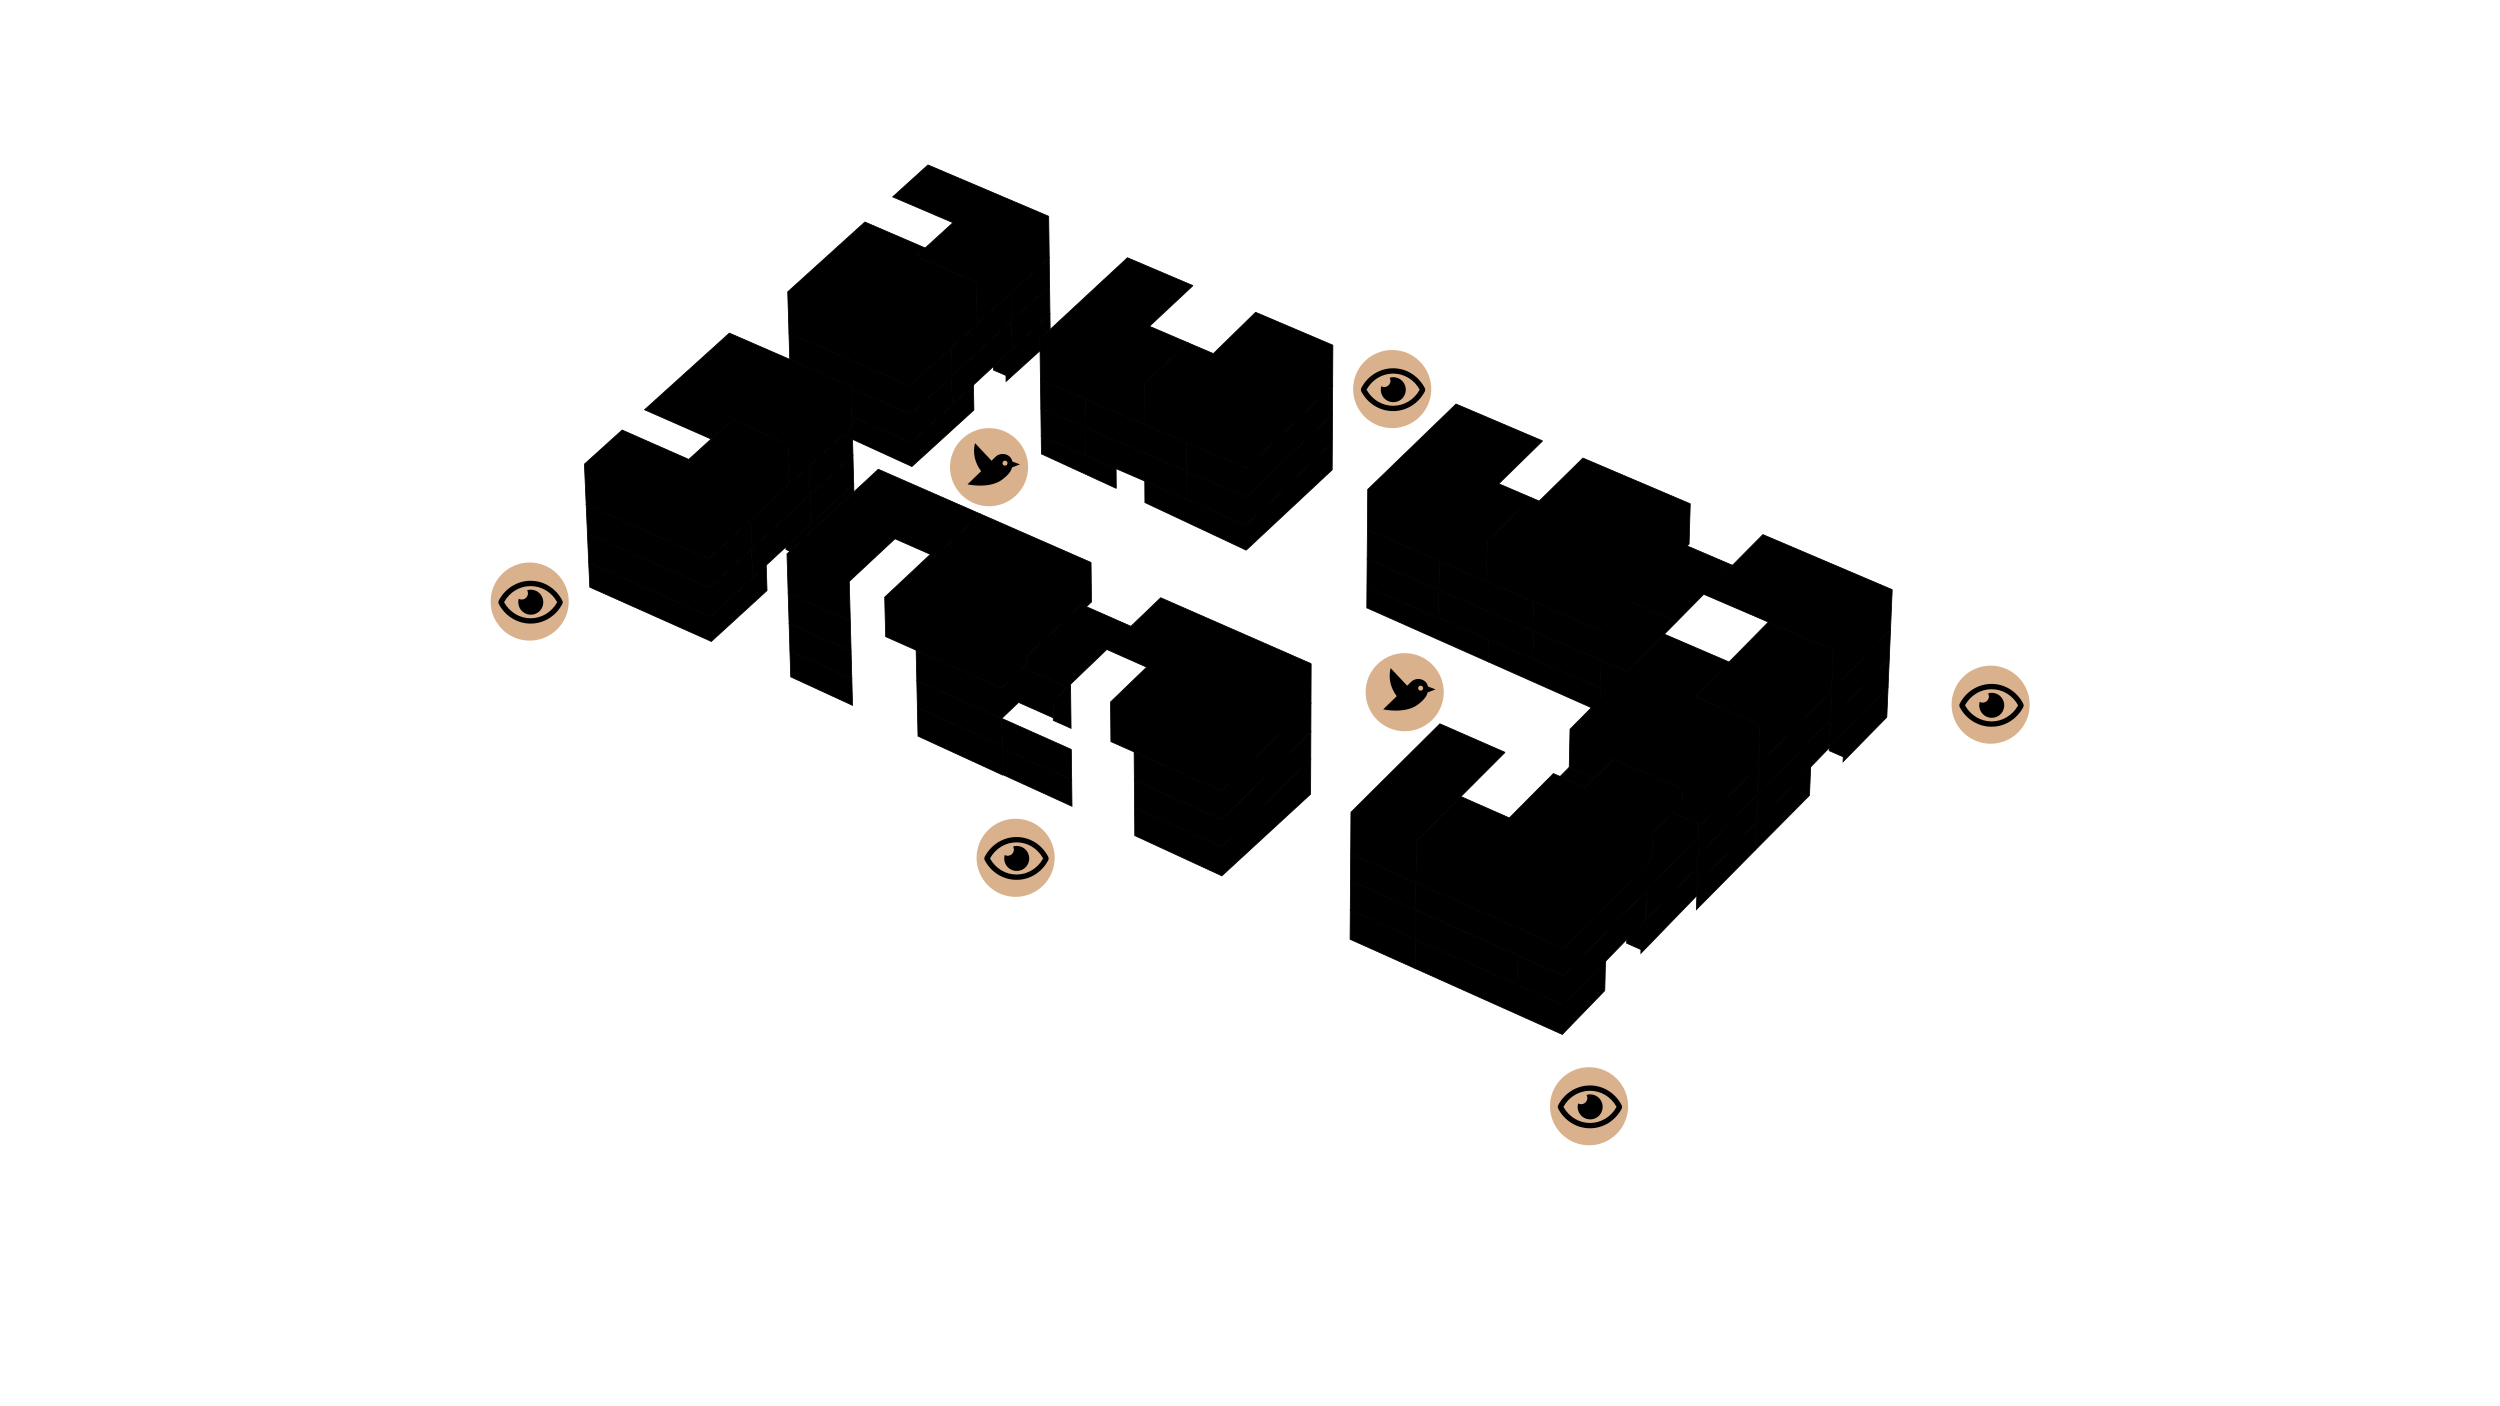 <svg viewBox="0, 0, 1600, 900" xmlns="http://www.w3.org/2000/svg" xmlns:xlink="http://www.w3.org/1999/xlink"
  version="1.1">
  <g id="c2bcc0c0-38fe-4987-8b64-18027572b455" data-name="551_1" data-visibility-best="false">
    <path d="M1028.848 442.455 L1024.128 447.21 L1024.3 440.479 L1028.848 442.455"
      style="stroke:#000000;stroke-width:0.5;"></path>
  </g>
  <g id="f92a0e9c-7167-460c-a50b-5b8a2618dfa7" data-name="551_2" data-visibility-best="false">
    <path
      d="M1207.56 459.018 L1179.546 487.554 L1179.68 484.379 L1170.654 480.471 L1170.73 478.59 L1208.38 439.775 L1207.56 459.018"
      style="stroke:#000000;stroke-width:0.5;"></path>
  </g>
  <g id="e70509c7-d075-47d3-bdd6-e02f86f0fd04" data-name="541_1" data-visibility-best="true">
    <path d="M1024.128 447.21 L1018.455 452.924 L952.563 423.63 L952.802 409.42 L1024.3 440.479 L1024.128 447.21"
      style="stroke:#000000;stroke-width:0.5;"></path>
  </g>
  <g id="b644ac97-6bde-479a-9ae2-954374f87095" data-name="551_3" data-visibility-best="false">
    <path d="M1158.08 509.035 L1123.55 543.879 L1124.18 526.584 L1158.83 490.857 L1158.08 509.035"
      style="stroke:#000000;stroke-width:0.5;"></path>
  </g>
  <g id="04446f01-82a3-4dea-b86d-76ee76dae67f" data-name="551_4" data-visibility-best="false">
    <path d="M1123.55 543.879 L1085.69 582.16 L1086.19 565.75 L1124.18 526.584 L1123.55 543.879"
      style="stroke:#000000;stroke-width:0.5;"></path>
  </g>
  <g id="da018e46-6372-443b-9961-8018e1a0af70" data-name="541_2" data-visibility-best="false">
    <path d="M874.853 375.557 L952.802 409.42 L952.563 423.63 L874.748 389.037 L874.853 375.557"
      style="stroke:#000000;stroke-width:0.5;"></path>
  </g>
  <g id="af79adc9-10d6-4f91-926e-652cad144384" data-name="531_1" data-visibility-best="false">
    <path
      d="M852.695 283.122 L852.6 300.683 L797.559 352.107 L732.751 321.651 L732.657 307.909 L797.556 336.077 L852.695 283.122"
      style="stroke:#000000;stroke-width:0.5;"></path>
  </g>
  <g id="9db97953-adde-460a-965e-7d51fad1fe46" data-name="531_2" data-visibility-best="false">
    <path d="M714.42 312.571 L666.529 290.53 L666.374 279.14 L714.311 299.946 L714.42 312.571"
      style="stroke:#000000;stroke-width:0.5;"></path>
  </g>
  <g id="13e05a1a-a423-4055-8319-40dfcbc4fe25" data-name="521_1" data-visibility-best="false">
    <path
      d="M672.096 210.841 L665.53 216.934 L665.632 224.431 L643.889 244.12 L643.829 240.313 L635.84 236.859 L635.801 234.537 L671.969 201.019 L672.096 210.841"
      style="stroke:#000000;stroke-width:0.5;"></path>
  </g>
  <g id="a80e34b1-40ce-4f08-9c29-9dd15cfb5b03" data-name="521_2" data-visibility-best="false">
    <path
      d="M623.303 262.428 L583.62 298.586 L539.46 278.362 L545.413 272.88 L545.25 266.607 L583.28 283.207 L623.016 246.385 L623.303 262.428"
      style="stroke:#000000;stroke-width:0.5;"></path>
  </g>
  <g id="35c5fcc9-fccd-41f6-94c8-fa972bbcb0b9" data-name="561_1" data-visibility-best="false">
    <path
      d="M1085.96 573.201 L1050.155 610.16 L1050.22 607.735 L1041.058 603.669 L1041.12 601.259 L1086.53 554.499 L1085.96 573.201"
      style="stroke:#000000;stroke-width:0.5;"></path>
  </g>
  <g id="d963c555-b794-4e38-912e-4804a4d02e86" data-name="561_2" data-visibility-best="true">
    <path
      d="M1027.06 633.985 L999.873 662.047 L905.58 619.777 L905.79 601.055 L1000.27 643.303 L1027.52 615.255 L1027.06 633.985"
      style="stroke:#000000;stroke-width:0.5;"></path>
  </g>
  <g id="06d5f452-5499-44c7-b293-39ffd6003f4f" data-name="561_3" data-visibility-best="false">
    <path d="M905.79 601.055 L905.58 619.777 L864.058 601.163 L864.186 582.452 L905.79 601.055"
      style="stroke:#000000;stroke-width:0.5;"></path>
  </g>
  <g id="9989f7e3-6dbb-4090-aa70-96676a1a7462" data-name="571_3" data-visibility-best="false">
    <path
      d="M838.788 508.262 L781.995 560.544 L726.259 534.802 L726.123 517.009 L781.961 541.964 L838.88 485.848 L838.788 508.262"
      style="stroke:#000000;stroke-width:0.5;"></path>
  </g>
  <g id="2cf13ea5-4bf8-4ff8-9eb7-9c84e4bcf685" data-name="571_1" data-visibility-best="false">
    <path d="M641.719 495.764 L641.446 479.165 L685.876 499.022 L686.078 516.033 L641.719 495.764"
      style="stroke:#000000;stroke-width:0.5;"></path>
  </g>
  <g id="6d506dcc-cb0d-4925-9174-c761fed2a8ee" data-name="511_1" data-visibility-best="false">
    <path d="M546.498 314.778 L505.501 352.756 L503.023 351.659 L502.974 350.058 L546.371 309.884 L546.498 314.778"
      style="stroke:#000000;stroke-width:0.5;"></path>
  </g>
  <g id="62d403ad-ae23-423d-af0d-331b389ecdac" data-name="581_3" data-visibility-best="true">
    <path d="M641.415 477.249 L641.724 496.06 L587.53 471.145 L587.13 452.994 L641.415 477.249"
      style="stroke:#000000;stroke-width:0.5;"></path>
  </g>
  <g id="5c2f1af1-2f98-4bda-aeff-d1e843b738c4" data-name="511_2" data-visibility-best="true">
    <path
      d="M454.707 394.74 L490.386 361.711 L490.902 377.935 L455.27 410.541 L377.449 375.808 L376.758 359.907 L454.707 394.74"
      style="stroke:#000000;stroke-width:0.5;"></path>
  </g>
  <g id="1bcd6947-d7ba-40f9-b02c-20caa4ffe2a1" data-name="581_1" data-visibility-best="false">
    <path d="M545.169 434.265 L545.622 451.444 L506.055 433.197 L505.549 416.562 L545.169 434.265"
      style="stroke:#000000;stroke-width:0.5;"></path>
  </g>
  <g id="fdf9aceb-7561-48f2-a9f5-2f80f29cc901" data-name="552_8" data-visibility-best="false">
    <path d="M1124.18 526.584 L1086.19 565.75 L1086.74 547.801 L1124.82 508.625 L1124.18 526.584"
      style="stroke:#000000;stroke-width:0.5;"></path>
  </g>
  <g id="10aba5b3-2de2-414c-a844-7a4775263f03" data-name="552_6" data-visibility-best="false">
    <path d="M1208.38 439.775 L1170.73 478.59 L1171.45 460.662 L1209.14 421.905 L1208.38 439.775"
      style="stroke:#000000;stroke-width:0.5;"></path>
  </g>
  <g id="0e6e18c8-4ad9-4844-9ea6-da6ec022d615" data-name="552_7" data-visibility-best="false">
    <path
      d="M1170.73 478.59 L1158.83 490.857 L1124.18 526.584 L1124.82 508.625 L1159.57 472.888 L1171.45 460.662 L1170.73 478.59"
      style="stroke:#000000;stroke-width:0.5;"></path>
  </g>
  <g id="0133a442-8163-4333-993e-f6ee91bbedca" data-name="552_5" data-visibility-best="false">
    <path d="M1041.382 429.831 L1028.848 442.455 L1024.3 440.479 L1024.74 422.618 L1041.382 429.831"
      style="stroke:#000000;stroke-width:0.5;"></path>
  </g>
  <g id="2051eca7-1915-476f-ba21-390f12f7f119" data-name="542_4" data-visibility-best="true">
    <path d="M981.362 403.821 L981.014 421.676 L920.695 395.472 L920.924 377.631 L981.362 403.821"
      style="stroke:#000000;stroke-width:0.5;"></path>
  </g>
  <g id="a74d565c-925b-4ce5-8ce2-f7a281dc077c" data-name="542_3" data-visibility-best="false">
    <path d="M1024.74 422.618 L1024.3 440.479 L981.014 421.676 L981.362 403.821 L1024.74 422.618"
      style="stroke:#000000;stroke-width:0.5;"></path>
  </g>
  <g id="75074f59-2164-43ba-9732-6b88eab9a9e0" data-name="542_5" data-visibility-best="false">
    <path d="M920.924 377.631 L920.695 395.472 L874.853 375.557 L874.992 357.726 L920.924 377.631"
      style="stroke:#000000;stroke-width:0.5;"></path>
  </g>
  <g id="ea11c944-2559-4ac9-bd5b-4fbc1606d068" data-name="532_4" data-visibility-best="true">
    <path d="M694.895 291.519 L694.704 273.591 L759.232 301.529 L759.306 319.476 L694.895 291.519"
      style="stroke:#000000;stroke-width:0.5;"></path>
  </g>
  <g id="79c9aa4d-b3d5-48c7-825e-c1a41a6f33a2" data-name="532_3" data-visibility-best="false">
    <path
      d="M852.695 283.122 L797.556 336.077 L759.306 319.476 L759.232 301.529 L797.553 318.12 L852.793 265.201 L852.695 283.122"
      style="stroke:#000000;stroke-width:0.5;"></path>
  </g>
  <g id="f82758a3-ba28-4173-b9ba-56b37bef12ab" data-name="532_5" data-visibility-best="false">
    <path d="M694.895 291.519 L666.374 279.14 L666.131 261.221 L694.704 273.591 L694.895 291.519"
      style="stroke:#000000;stroke-width:0.5;"></path>
  </g>
  <g id="1bf2e2b7-1e8d-4da7-b239-cb37ae322210" data-name="522_5" data-visibility-best="false">
    <path
      d="M609.418 258.986 L583.28 283.207 L545.25 266.607 L544.781 248.521 L582.881 265.109 L609.068 240.905 L609.418 258.986"
      style="stroke:#000000;stroke-width:0.5;"></path>
  </g>
  <g id="c5b9511f-972e-41f6-8052-46ffade465e9" data-name="522_3" data-visibility-best="false">
    <path d="M671.969 201.019 L647.753 223.461 L647.475 205.405 L671.737 182.981 L671.969 201.019"
      style="stroke:#000000;stroke-width:0.5;"></path>
  </g>
  <g id="2103ab0e-75d1-4574-a824-d8ab2de8c731" data-name="522_4" data-visibility-best="true">
    <path d="M647.753 223.461 L609.418 258.986 L609.068 240.905 L647.475 205.405 L647.753 223.461"
      style="stroke:#000000;stroke-width:0.5;"></path>
  </g>
  <g id="1531e440-e794-4b4d-aeb6-519acf87278e" data-name="562_4" data-visibility-best="false">
    <path d="M1086.53 554.499 L1053.31 588.707 L1053.82 569.982 L1087.1 535.796 L1086.53 554.499"
      style="stroke:#000000;stroke-width:0.5;"></path>
  </g>
  <g id="76d92949-d3dd-4b85-a583-e0f021b4aa08" data-name="562_5" data-visibility-best="true">
    <path
      d="M1053.24 588.781 L1000.27 643.303 L970.851 630.147 L971.191 611.395 L1000.67 624.544 L1053.75 570.047 L1053.24 588.781"
      style="stroke:#000000;stroke-width:0.5;"></path>
  </g>
  <g id="d27ab8f0-d12b-4c79-8136-07bdc89369d1" data-name="562_6" data-visibility-best="true">
    <path d="M971.191 611.395 L970.851 630.147 L905.79 601.055 L906 582.319 L971.191 611.395"
      style="stroke:#000000;stroke-width:0.5;"></path>
  </g>
  <g id="bcb9b99d-38fc-49aa-bb38-eababe286190" data-name="562_7" data-visibility-best="false">
    <path d="M906.001 582.257 L905.79 601.055 L864.186 582.452 L864.314 563.664 L906.001 582.257"
      style="stroke:#000000;stroke-width:0.5;"></path>
  </g>
  <g id="08722399-b1b1-488a-bf0a-eb46d6deb204" data-name="572_6" data-visibility-best="true">
    <path
      d="M838.88 485.848 L781.961 541.964 L726.123 517.009 L725.988 499.442 L781.929 524.384 L838.952 468.298 L838.88 485.848"
      style="stroke:#000000;stroke-width:0.5;"></path>
  </g>
  <g id="f7999418-2d98-4446-b133-5e69531966ef" data-name="572_4" data-visibility-best="true">
    <path d="M685.647 479.644 L685.876 499.022 L641.446 479.165 L641.128 459.799 L685.647 479.644"
      style="stroke:#000000;stroke-width:0.5;"></path>
  </g>
  <g id="afab47b5-7d70-4210-9730-441b04b279a9" data-name="512_4" data-visibility-best="false">
    <path d="M519.026 335.198 L481.625 369.821 L481.019 351.313 L518.494 316.714 L519.026 335.198"
      style="stroke:#000000;stroke-width:0.5;"></path>
  </g>
  <g id="e8bad4e0-85a7-4644-8707-931964b18cce" data-name="512_3" data-visibility-best="false">
    <path d="M546.371 309.884 L519.026 335.198 L518.494 316.714 L545.893 291.417 L546.371 309.884"
      style="stroke:#000000;stroke-width:0.5;"></path>
  </g>
  <g id="207136ac-cf52-4ede-aad2-19c6ee78a6b6" data-name="512_5" data-visibility-best="true">
    <path
      d="M454.048 376.215 L481.019 351.313 L481.625 369.821 L454.707 394.74 L376.758 359.907 L375.953 341.405 L454.048 376.215"
      style="stroke:#000000;stroke-width:0.5;"></path>
  </g>
  <g id="2372b525-24a5-465e-8021-d826f38937bd" data-name="582_4" data-visibility-best="false">
    <path d="M505.548 416.543 L505.019 399.129 L544.709 416.821 L545.168 434.245 L505.548 416.543"
      style="stroke:#000000;stroke-width:0.5;"></path>
  </g>
  <g id="80ee55fe-306d-4ee2-937f-cbedc7a9ee1c" data-name="582_6" data-visibility-best="true">
    <path d="M641.128 459.799 L641.415 477.249 L587.13 452.994 L586.745 435.558 L641.128 459.799"
      style="stroke:#000000;stroke-width:0.5;"></path>
  </g>
  <g id="1bb0fd33-d2b4-4eda-a811-507f69259f2d" data-name="543_6" data-visibility-best="true">
    <path
      d="M1025.21 403.928 L1043.76 385.389 L1072.997 397.989 L1072.69 398.301 L1065.19 405.858 L1041.382 429.831 L981.362 403.821 L981.731 385.138 L1025.21 403.928"
      style="stroke:#000000;stroke-width:0.5;"></path>
  </g>
  <g id="185308ef-5948-41e8-9482-5f8ff5c4f5bc" data-name="553_11" data-visibility-best="false">
    <path d="M1124.82 508.625 L1086.74 547.801 L1087.31 529.024 L1125.5 489.837 L1124.82 508.625"
      style="stroke:#000000;stroke-width:0.5;"></path>
  </g>
  <g id="114e0d33-cf8c-4ee4-a314-ea48618dcb5a" data-name="553_10" data-visibility-best="false">
    <path
      d="M1171.45 460.662 L1159.57 472.888 L1124.82 508.625 L1125.5 489.837 L1160.39 454.037 L1172.21 441.904 L1171.45 460.662"
      style="stroke:#000000;stroke-width:0.5;"></path>
  </g>
  <g id="6eda0bb2-e63e-4be5-82b4-cc9dbfdfa64a" data-name="553_9" data-visibility-best="false">
    <path d="M1209.14 421.905 L1171.45 460.662 L1172.21 441.904 L1209.93 403.206 L1209.14 421.905"
      style="stroke:#000000;stroke-width:0.5;"></path>
  </g>
  <g id="59e3fbc8-b98a-44d5-b6da-8f1979fb0555" data-name="543_7" data-visibility-best="true">
    <path d="M981.731 385.138 L981.362 403.821 L920.924 377.631 L921.167 358.963 L981.731 385.138"
      style="stroke:#000000;stroke-width:0.5;"></path>
  </g>
  <g id="e2430eca-5b4f-4cce-9fb7-3d6f99ce24ff" data-name="543_8" data-visibility-best="false">
    <path d="M875.137 339.07 L921.167 358.963 L920.924 377.631 L874.992 357.726 L875.137 339.07"
      style="stroke:#000000;stroke-width:0.5;"></path>
  </g>
  <g id="28d967e9-011b-4947-903b-5b2712791b9a" data-name="533_6" data-visibility-best="false">
    <path
      d="M852.793 265.201 L797.553 318.12 L759.232 301.529 L759.157 283.205 L797.549 299.784 L852.893 246.903 L852.793 265.201"
      style="stroke:#000000;stroke-width:0.5;"></path>
  </g>
  <g id="6bc48eca-0e95-458e-92dd-346c11939616" data-name="533_8" data-visibility-best="false">
    <path d="M694.492 255.281 L694.687 273.584 L666.131 261.221 L665.883 242.926 L694.492 255.281"
      style="stroke:#000000;stroke-width:0.5;"></path>
  </g>
  <g id="a88b3edb-890c-4686-a26a-fb14090b343a" data-name="533_7" data-visibility-best="true">
    <path d="M694.492 255.28 L759.157 283.205 L759.232 301.529 L694.687 273.584 L694.492 255.28"
      style="stroke:#000000;stroke-width:0.5;"></path>
  </g>
  <g id="49536256-5c24-4793-bfdf-77aa917e880d" data-name="523_8" data-visibility-best="false">
    <path
      d="M582.48 246.944 L608.717 222.757 L609.068 240.905 L582.881 265.109 L544.781 248.521 L544.745 247.123 L505.43 230.008 L504.931 213.265 L582.48 246.944"
      style="stroke:#000000;stroke-width:0.5;"></path>
  </g>
  <g id="6f88b13d-694a-4929-9bc1-10eda89e56e8" data-name="523_7" data-visibility-best="false">
    <path d="M647.475 205.405 L609.068 240.905 L608.717 222.757 L647.197 187.284 L647.475 205.405"
      style="stroke:#000000;stroke-width:0.5;"></path>
  </g>
  <g id="bffcc815-bf23-404a-a637-3132ab2dfc1e" data-name="523_6" data-visibility-best="false">
    <path d="M671.737 182.981 L647.475 205.405 L647.197 187.284 L671.503 164.876 L671.737 182.981"
      style="stroke:#000000;stroke-width:0.5;"></path>
  </g>
  <g id="4560a4eb-751d-4a3a-b5b2-5c3c06e26983" data-name="563_9" data-visibility-best="false">
    <path d="M906.196 564.908 L906.001 582.257 L864.314 563.664 L864.432 546.34 L906.196 564.908"
      style="stroke:#000000;stroke-width:0.5;"></path>
  </g>
  <g id="e163eee0-9740-4609-97a6-6bd458fba1ac" data-name="563_8" data-visibility-best="true">
    <path
      d="M1087.29 527.404 L1087.04 535.808 L1000.67 624.482 L906.001 582.257 L906.196 564.908 L971.508 593.962 L1001.04 607.096 L1057.21 549.574 L1057.657 533.081 L1070.433 520.022 L1087.29 527.404"
      style="stroke:#000000;stroke-width:0.5;"></path>
    <path d="M1020.372 498.098 L1014.539 504.001 L998.457 496.953 L1004.3 491.059 L1020.372 498.098"
      style="stroke:#000000;stroke-width:0.5;"></path>
  </g>
  <g id="c64f2598-bb5b-485b-a213-9d26d318f0dc" data-name="573_8" data-visibility-best="true">
    <path
      d="M838.952 468.277 L781.929 524.363 L725.988 499.421 L725.849 481.252 L781.896 506.179 L839.027 450.127 L838.952 468.277"
      style="stroke:#000000;stroke-width:0.5;"></path>
  </g>
  <g id="3d7116a9-9600-4ec9-8f6f-78a5dc1aac0b" data-name="573_7" data-visibility-best="false">
    <path d="M685.187 440.825 L685.487 466.151 L674.097 461.083 L673.935 448.669 L683.082 439.892 L685.187 440.825"
      style="stroke:#000000;stroke-width:0.5;"></path>
  </g>
  <g id="ca05f658-5789-4d7c-8341-86c29d8ab7cb" data-name="513_8" data-visibility-best="true">
    <path
      d="M453.386 357.62 L480.431 332.717 L481.039 351.295 L454.048 376.215 L375.953 341.405 L375.145 322.833 L453.386 357.62"
      style="stroke:#000000;stroke-width:0.5;"></path>
  </g>
  <g id="1494a0a2-dfb2-45dc-a506-1874056cdcf5" data-name="513_7" data-visibility-best="false">
    <path d="M518.528 316.683 L481.039 351.295 L480.431 332.717 L517.994 298.128 L518.528 316.683"
      style="stroke:#000000;stroke-width:0.5;"></path>
  </g>
  <g id="e3fa709c-d45a-46f3-9a1c-3964482edf16" data-name="513_6" data-visibility-best="false">
    <path d="M545.628 281.187 L545.893 291.417 L518.528 316.683 L517.994 298.128 L539.46 278.362 L545.628 281.187"
      style="stroke:#000000;stroke-width:0.5;"></path>
  </g>
  <g id="a4474172-29d6-4ff1-986a-b10ae996accd" data-name="583_9" data-visibility-best="true">
    <path
      d="M640.808 440.356 L656.877 425.021 L656.926 428.294 L683.082 439.892 L673.935 448.669 L674.075 459.408 L651.862 449.527 L641.128 459.799 L586.745 435.558 L586.317 416.131 L640.808 440.356"
      style="stroke:#000000;stroke-width:0.5;"></path>
  </g>
  <g id="b73452ee-63e9-4aad-af8e-f1f901a1fb31" data-name="583_7" data-visibility-best="false">
    <path d="M544.197 397.406 L544.709 416.821 L505.019 399.129 L504.429 379.726 L544.197 397.406"
      style="stroke:#000000;stroke-width:0.5;"></path>
  </g>
  <g id="0007abe0-bee1-4f8a-9582-3060676564e9" data-name="544_9" data-visibility-best="false">
    <path
      d="M1043.76 385.389 L1025.21 403.928 L951.386 372.023 L951.801 346.232 L980.031 318.522 L985.068 320.686 L1013.05 293.158 L1081.76 322.42 L1081.01 348.159 L1079.775 349.391 L1108.757 361.791 L1090.38 380.336 L1072.997 397.989 L1043.76 385.389"
      style="stroke:#000000;stroke-width:0.5;"></path>
  </g>
  <g id="acbf6085-9aaf-4214-b53b-66fb144fb5ce" data-name="554_12" data-visibility-best="false">
    <path
      d="M1211.02 377.386 L1209.93 403.206 L1172.21 441.904 L1173.26 415.982 L1090.38 380.336 L1128.24 342.13 L1211.02 377.386"
      style="stroke:#000000;stroke-width:0.5;"></path>
  </g>
  <g id="fec1190e-28a9-4abe-b9f3-7d736e09e746" data-name="554_13" data-visibility-best="false">
    <path
      d="M1173.26 415.982 L1172.21 441.904 L1160.39 454.037 L1125.5 489.837 L1126.43 463.822 L1084.85 445.73 L1131.75 398.129 L1173.26 415.982"
      style="stroke:#000000;stroke-width:0.5;"></path>
  </g>
  <g id="93f0c40a-81fa-46a1-abaa-646d1f885385" data-name="544_10" data-visibility-best="false">
    <path
      d="M987.269 282.177 L959.233 309.606 L980.031 318.522 L951.801 346.232 L951.386 372.023 L875.137 339.07 L875.338 313.242 L931.848 258.574 L987.269 282.177"
      style="stroke:#000000;stroke-width:0.5;"></path>
  </g>
  <g id="babcdf31-7b43-4404-a62d-f02a0b013e6d" data-name="554_14" data-visibility-best="false">
    <path
      d="M1106.575 423.68 L1092.554 437.911 L1084.81 445.767 L1108.548 456.041 L1126.43 463.822 L1125.5 489.836 L1087.31 529.024 L1087.243 528.995 L1087.29 527.404 L1070.433 520.022 L1076.49 513.831 L1076.75 505.006 L1032.6 485.721 L1020.372 498.098 L1004.304 491.061 L1004.82 466.657 L1043.37 427.829 L1065.19 405.858 L1106.575 423.68"
      style="stroke:#000000;stroke-width:0.5;"></path>
  </g>
  <g id="8bb76662-9ac8-4dd9-a456-51627a6ad269" data-name="534_9" data-visibility-best="false">
    <path
      d="M853.034 220.907 L852.893 246.903 L797.549 299.784 L732.47 271.681 L732.293 245.66 L760.275 219.356 L776.549 226.321 L803.573 199.855 L853.034 220.907"
      style="stroke:#000000;stroke-width:0.5;"></path>
  </g>
  <g id="d2849add-619d-4c22-80f2-da9b8a6e672e" data-name="534_10" data-visibility-best="false">
    <path
      d="M763.497 182.797 L735.673 208.828 L760.275 219.356 L732.293 245.66 L732.47 271.68 L665.883 242.926 L665.53 216.934 L721.553 164.945 L763.497 182.797"
      style="stroke:#000000;stroke-width:0.5;"></path>
  </g>
  <g id="d5e9ca6a-2354-4938-b69f-4dc53ec5dc27" data-name="524_9" data-visibility-best="false">
    <path
      d="M671.162 138.426 L671.503 164.876 L625.384 207.392 L625.02 180.8 L586.236 164.063 L609.884 142.507 L571.277 126.015 L593.885 105.558 L671.162 138.426"
      style="stroke:#000000;stroke-width:0.5;"></path>
  </g>
  <g id="7d362b26-d244-4fbd-b4a2-356fac7089f3" data-name="524_10" data-visibility-best="false">
    <path
      d="M592.103 158.714 L586.235 164.064 L625.003 180.816 L625.368 207.407 L582.48 246.944 L504.931 213.265 L504.139 186.761 L553.518 142.083 L592.103 158.714"
      style="stroke:#000000;stroke-width:0.5;"></path>
  </g>
  <g id="d21063ef-8716-4306-84c2-d05d69ff7672" data-name="564_11" data-visibility-best="false">
    <path
      d="M963.229 481.512 L906.494 538.324 L906.196 564.908 L864.432 546.34 L864.613 519.799 L921.529 463.229 L963.229 481.512"
      style="stroke:#000000;stroke-width:0.5;"></path>
  </g>
  <g id="64260e39-0567-4c29-a7f5-0d206fe08514" data-name="564_10" data-visibility-best="true">
    <path
      d="M1076.75 505.006 L1076.49 513.831 L1057.657 533.081 L1057.21 549.574 L1001.04 607.096 L906.196 564.908 L906.494 538.324 L934.972 509.808 L965.975 523.473 L994.167 495.073 L1014.539 504.001 L1032.6 485.721 L1076.75 505.006"
      style="stroke:#000000;stroke-width:0.5;"></path>
  </g>
  <g id="a706364f-e995-4ebe-9789-ee8e32a76b96" data-name="574_9" data-visibility-best="true">
    <path
      d="M839.132 424.764 L839.027 450.127 L781.896 506.179 L710.982 474.64 L710.749 449.256 L733.85 426.978 L708.34 415.66 L685.152 437.911 L685.187 440.825 L656.926 428.294 L656.809 420.401 L692.001 386.839 L723.798 400.827 L742.837 382.558 L839.132 424.764"
      style="stroke:#000000;stroke-width:0.5;"></path>
  </g>
  <g id="b9d24525-0420-4a0f-a749-fce86aab65d4" data-name="514_9" data-visibility-best="false">
    <path
      d="M544.745 247.123 L545.413 272.88 L505.085 310.014 L504.308 284.22 L468.701 268.6 L455.11 280.984 L412.505 262.244 L466.782 213.184 L544.745 247.123"
      style="stroke:#000000;stroke-width:0.5;"></path>
  </g>
  <g id="90955072-bf27-43bf-86af-4d7eeca0c302" data-name="514_10" data-visibility-best="true">
    <path
      d="M453.386 357.62 L375.145 322.833 L374.023 297.026 L398.154 275.216 L440.8 294.023 L468.701 268.6 L504.308 284.22 L505.085 310.014 L453.386 357.62"
      style="stroke:#000000;stroke-width:0.5;"></path>
  </g>
  <g id="04d5a4dd-bd2b-4a0e-b234-3682faec9232" data-name="584_10" data-visibility-best="false">
    <path
      d="M562.097 300.327 L627.454 328.961 L598.477 356.143 L572.78 344.822 L543.531 372.125 L544.197 397.406 L504.429 379.726 L503.66 354.461 L562.097 300.327"
      style="stroke:#000000;stroke-width:0.5;"></path>
  </g>
  <g id="4085b0e7-8f92-40b6-ad75-0494c0650dfc" data-name="584_11" data-visibility-best="true">
    <path
      d="M698.278 359.99 L698.541 385.26 L695.345 388.31 L692.001 386.839 L656.809 420.401 L656.877 425.021 L640.808 440.356 L566.814 407.46 L566.206 382.171 L595.41 354.792 L598.477 356.143 L627.454 328.961 L698.278 359.99"
      style="stroke:#000000;stroke-width:0.5;"></path>
  </g>
  <g class="pano" data-type="static" transform="translate(1249, 1)" data-name="1" id="21_14360_7852_47327_86558">
    <svg version="1.1" xmlns="http://www.w3.org/2000/svg" xmlns:xlink="http://www.w3.org/1999/xlink" x="0px" y="0px"
      viewBox="0 0 50 50" width="50" style="enable-background:new 0 0 50 50;" xml:space="preserve">
      <circle cx="25" cy="25" r="25" fill="#D9B18D" stroke="none"></circle>
      <path d="M25.6,17.4c-0.8,0-1.5,0.1-2.2,0.4c0.3,0.6,0.5,1.3,0.5,1.9c0,2.2-1.8,4-4,4c-0.7,0-1.3-0.2-1.9-0.5
        c-1.2,4.2,1.2,8.7,5.5,9.9s8.7-1.2,9.9-5.5c1.2-4.2-1.2-8.7-5.5-9.9C27.1,17.5,26.3,17.4,25.6,17.4z M45.9,24.4
        C42,16.8,34.4,11.7,25.6,11.7S9.1,16.8,5.2,24.4c-0.3,0.7-0.3,1.4,0,2.1C9.1,34,16.8,39.1,25.6,39.1S42,34,45.9,26.5
        C46.2,25.8,46.2,25,45.9,24.4z M25.6,35.7c-7,0-13.5-3.9-17-10.3c3.5-6.4,9.9-10.3,17-10.3s13.5,3.9,17,10.3
        C39.1,31.8,32.6,35.7,25.6,35.7z">
      </path>
    </svg>
  </g>
  <g class="pano" data-type="static" transform="translate(866, -201)" data-name="2" id="115_2824_-120_-4254_99869">
    <svg version="1.1" xmlns="http://www.w3.org/2000/svg" xmlns:xlink="http://www.w3.org/1999/xlink" x="0px" y="0px"
      viewBox="0 0 50 50" width="50" style="enable-background:new 0 0 50 50;" xml:space="preserve">
      <circle cx="25" cy="25" r="25" fill="#D9B18D" stroke="none"></circle>
      <path d="M25.6,17.4c-0.8,0-1.5,0.1-2.2,0.4c0.3,0.6,0.5,1.3,0.5,1.9c0,2.2-1.8,4-4,4c-0.7,0-1.3-0.2-1.9-0.5
        c-1.2,4.2,1.2,8.7,5.5,9.9s8.7-1.2,9.9-5.5c1.2-4.2-1.2-8.7-5.5-9.9C27.1,17.5,26.3,17.4,25.6,17.4z M45.9,24.4
        C42,16.8,34.4,11.7,25.6,11.7S9.1,16.8,5.2,24.4c-0.3,0.7-0.3,1.4,0,2.1C9.1,34,16.8,39.1,25.6,39.1S42,34,45.9,26.5
        C46.2,25.8,46.2,25,45.9,24.4z M25.6,35.7c-7,0-13.5-3.9-17-10.3c3.5-6.4,9.9-10.3,17-10.3s13.5,3.9,17,10.3
        C39.1,31.8,32.6,35.7,25.6,35.7z">
      </path>
    </svg>
  </g>
  <g class="pano" data-type="static" transform="translate(314, -65)" data-name="4" id="20_1897_-2299_-77092_63623">
    <svg version="1.1" xmlns="http://www.w3.org/2000/svg" xmlns:xlink="http://www.w3.org/1999/xlink" x="0px" y="0px"
      viewBox="0 0 50 50" width="50" style="enable-background:new 0 0 50 50;" xml:space="preserve">
      <circle cx="25" cy="25" r="25" fill="#D9B18D" stroke="none"></circle>
      <path d="M25.6,17.4c-0.8,0-1.5,0.1-2.2,0.4c0.3,0.6,0.5,1.3,0.5,1.9c0,2.2-1.8,4-4,4c-0.7,0-1.3-0.2-1.9-0.5
        c-1.2,4.2,1.2,8.7,5.5,9.9s8.7-1.2,9.9-5.5c1.2-4.2-1.2-8.7-5.5-9.9C27.1,17.5,26.3,17.4,25.6,17.4z M45.9,24.4
        C42,16.8,34.4,11.7,25.6,11.7S9.1,16.8,5.2,24.4c-0.3,0.7-0.3,1.4,0,2.1C9.1,34,16.8,39.1,25.6,39.1S42,34,45.9,26.5
        C46.2,25.8,46.2,25,45.9,24.4z M25.6,35.7c-7,0-13.5-3.9-17-10.3c3.5-6.4,9.9-10.3,17-10.3s13.5,3.9,17,10.3
        C39.1,31.8,32.6,35.7,25.6,35.7z">
      </path>
    </svg>
  </g>
  <g class="pano" data-type="static" transform="translate(625, 99)" data-name="5" id="20_1897_-2299_-77092_63623">
    <svg version="1.1" xmlns="http://www.w3.org/2000/svg" xmlns:xlink="http://www.w3.org/1999/xlink" x="0px" y="0px"
      viewBox="0 0 50 50" width="50" style="enable-background:new 0 0 50 50;" xml:space="preserve">
      <circle cx="25" cy="25" r="25" fill="#D9B18D" stroke="none"></circle>
      <path d="M25.6,17.4c-0.8,0-1.5,0.1-2.2,0.4c0.3,0.6,0.5,1.3,0.5,1.9c0,2.2-1.8,4-4,4c-0.7,0-1.3-0.2-1.9-0.5
        c-1.2,4.2,1.2,8.7,5.5,9.9s8.7-1.2,9.9-5.5c1.2-4.2-1.2-8.7-5.5-9.9C27.1,17.5,26.3,17.4,25.6,17.4z M45.9,24.4
        C42,16.8,34.4,11.7,25.6,11.7S9.1,16.8,5.2,24.4c-0.3,0.7-0.3,1.4,0,2.1C9.1,34,16.8,39.1,25.6,39.1S42,34,45.9,26.5
        C46.2,25.8,46.2,25,45.9,24.4z M25.6,35.7c-7,0-13.5-3.9-17-10.3c3.5-6.4,9.9-10.3,17-10.3s13.5,3.9,17,10.3
        C39.1,31.8,32.6,35.7,25.6,35.7z">
      </path>
    </svg>
  </g>
  <g class="pano" data-type="static" transform="translate(992, 258)" data-name="6" id="29_-6490_-18257_-92438_-32860">
    <svg version="1.1" xmlns="http://www.w3.org/2000/svg" xmlns:xlink="http://www.w3.org/1999/xlink" x="0px" y="0px"
      viewBox="0 0 50 50" width="50" style="enable-background:new 0 0 50 50;" xml:space="preserve">
      <circle cx="25" cy="25" r="25" fill="#D9B18D" stroke="none"></circle>
      <path d="M25.6,17.4c-0.8,0-1.5,0.1-2.2,0.4c0.3,0.6,0.5,1.3,0.5,1.9c0,2.2-1.8,4-4,4c-0.7,0-1.3-0.2-1.9-0.5
        c-1.2,4.2,1.2,8.7,5.5,9.9s8.7-1.2,9.9-5.5c1.2-4.2-1.2-8.7-5.5-9.9C27.1,17.5,26.3,17.4,25.6,17.4z M45.9,24.4
        C42,16.8,34.4,11.7,25.6,11.7S9.1,16.8,5.2,24.4c-0.3,0.7-0.3,1.4,0,2.1C9.1,34,16.8,39.1,25.6,39.1S42,34,45.9,26.5
        C46.2,25.8,46.2,25,45.9,24.4z M25.6,35.7c-7,0-13.5-3.9-17-10.3c3.5-6.4,9.9-10.3,17-10.3s13.5,3.9,17,10.3
        C39.1,31.8,32.6,35.7,25.6,35.7z">
      </path>
    </svg>
  </g>
  <g class="pano" data-type="static" transform="translate(608, -151)" data-name="7" id="284_-16627_19432_-73455_62852">
    <svg version="1.1" xmlns="http://www.w3.org/2000/svg" xmlns:xlink="http://www.w3.org/1999/xlink" x="0px" y="0px"
      viewBox="0 0 50 50" width="50" style="enable-background:new 0 0 50 50;" xml:space="preserve">
      <circle cx="25" cy="25" r="25" fill="#D9B18D" stroke="none"></circle>
      <path transform="scale(1.6) translate(5 3)" d="M23 11.5L19.95 10.37C19.69 9.22 19.04 8.56 19.04 8.56C17.4 6.92 14.75 6.92
      13.11 8.56L11.63 10.04L5 3C4 7 5 11 7.45 14.22L2 19.5C2 19.5 10.89 21.5 16.07 17.45C18.83
      15.29 19.45 14.03 19.84 12.7L23 11.5M17.71 11.72C17.32 12.11 16.68 12.11 16.29 11.72C15.9
      11.33 15.9 10.7 16.29 10.31C16.68 9.92 17.32 9.92 17.71 10.31C18.1 10.7 18.1 11.33 17.71 11.72Z">
      </path>
    </svg>
  </g>
  <g class="pano" data-type="static" transform="translate(874, -7)" data-name="8" id="283_-14361_-11423_61194_76932">
    <svg version="1.1" xmlns="http://www.w3.org/2000/svg" xmlns:xlink="http://www.w3.org/1999/xlink" x="0px" y="0px"
      viewBox="0 0 50 50" width="50" style="enable-background:new 0 0 50 50;" xml:space="preserve">
      <circle cx="25" cy="25" r="25" fill="#D9B18D" stroke="none"></circle>
      <path transform="scale(1.6) translate(5 3)" d="M23 11.5L19.95 10.37C19.69 9.22 19.04 8.56 19.04 8.56C17.4 6.92 14.75 6.92
      13.11 8.56L11.63 10.04L5 3C4 7 5 11 7.45 14.22L2 19.5C2 19.5 10.89 21.5 16.07 17.45C18.83
      15.29 19.45 14.03 19.84 12.7L23 11.5M17.71 11.72C17.32 12.11 16.68 12.11 16.29 11.72C15.9
      11.33 15.9 10.7 16.29 10.31C16.68 9.92 17.32 9.92 17.71 10.31C18.1 10.7 18.1 11.33 17.71 11.72Z">
      </path>
    </svg>
  </g>
</svg>